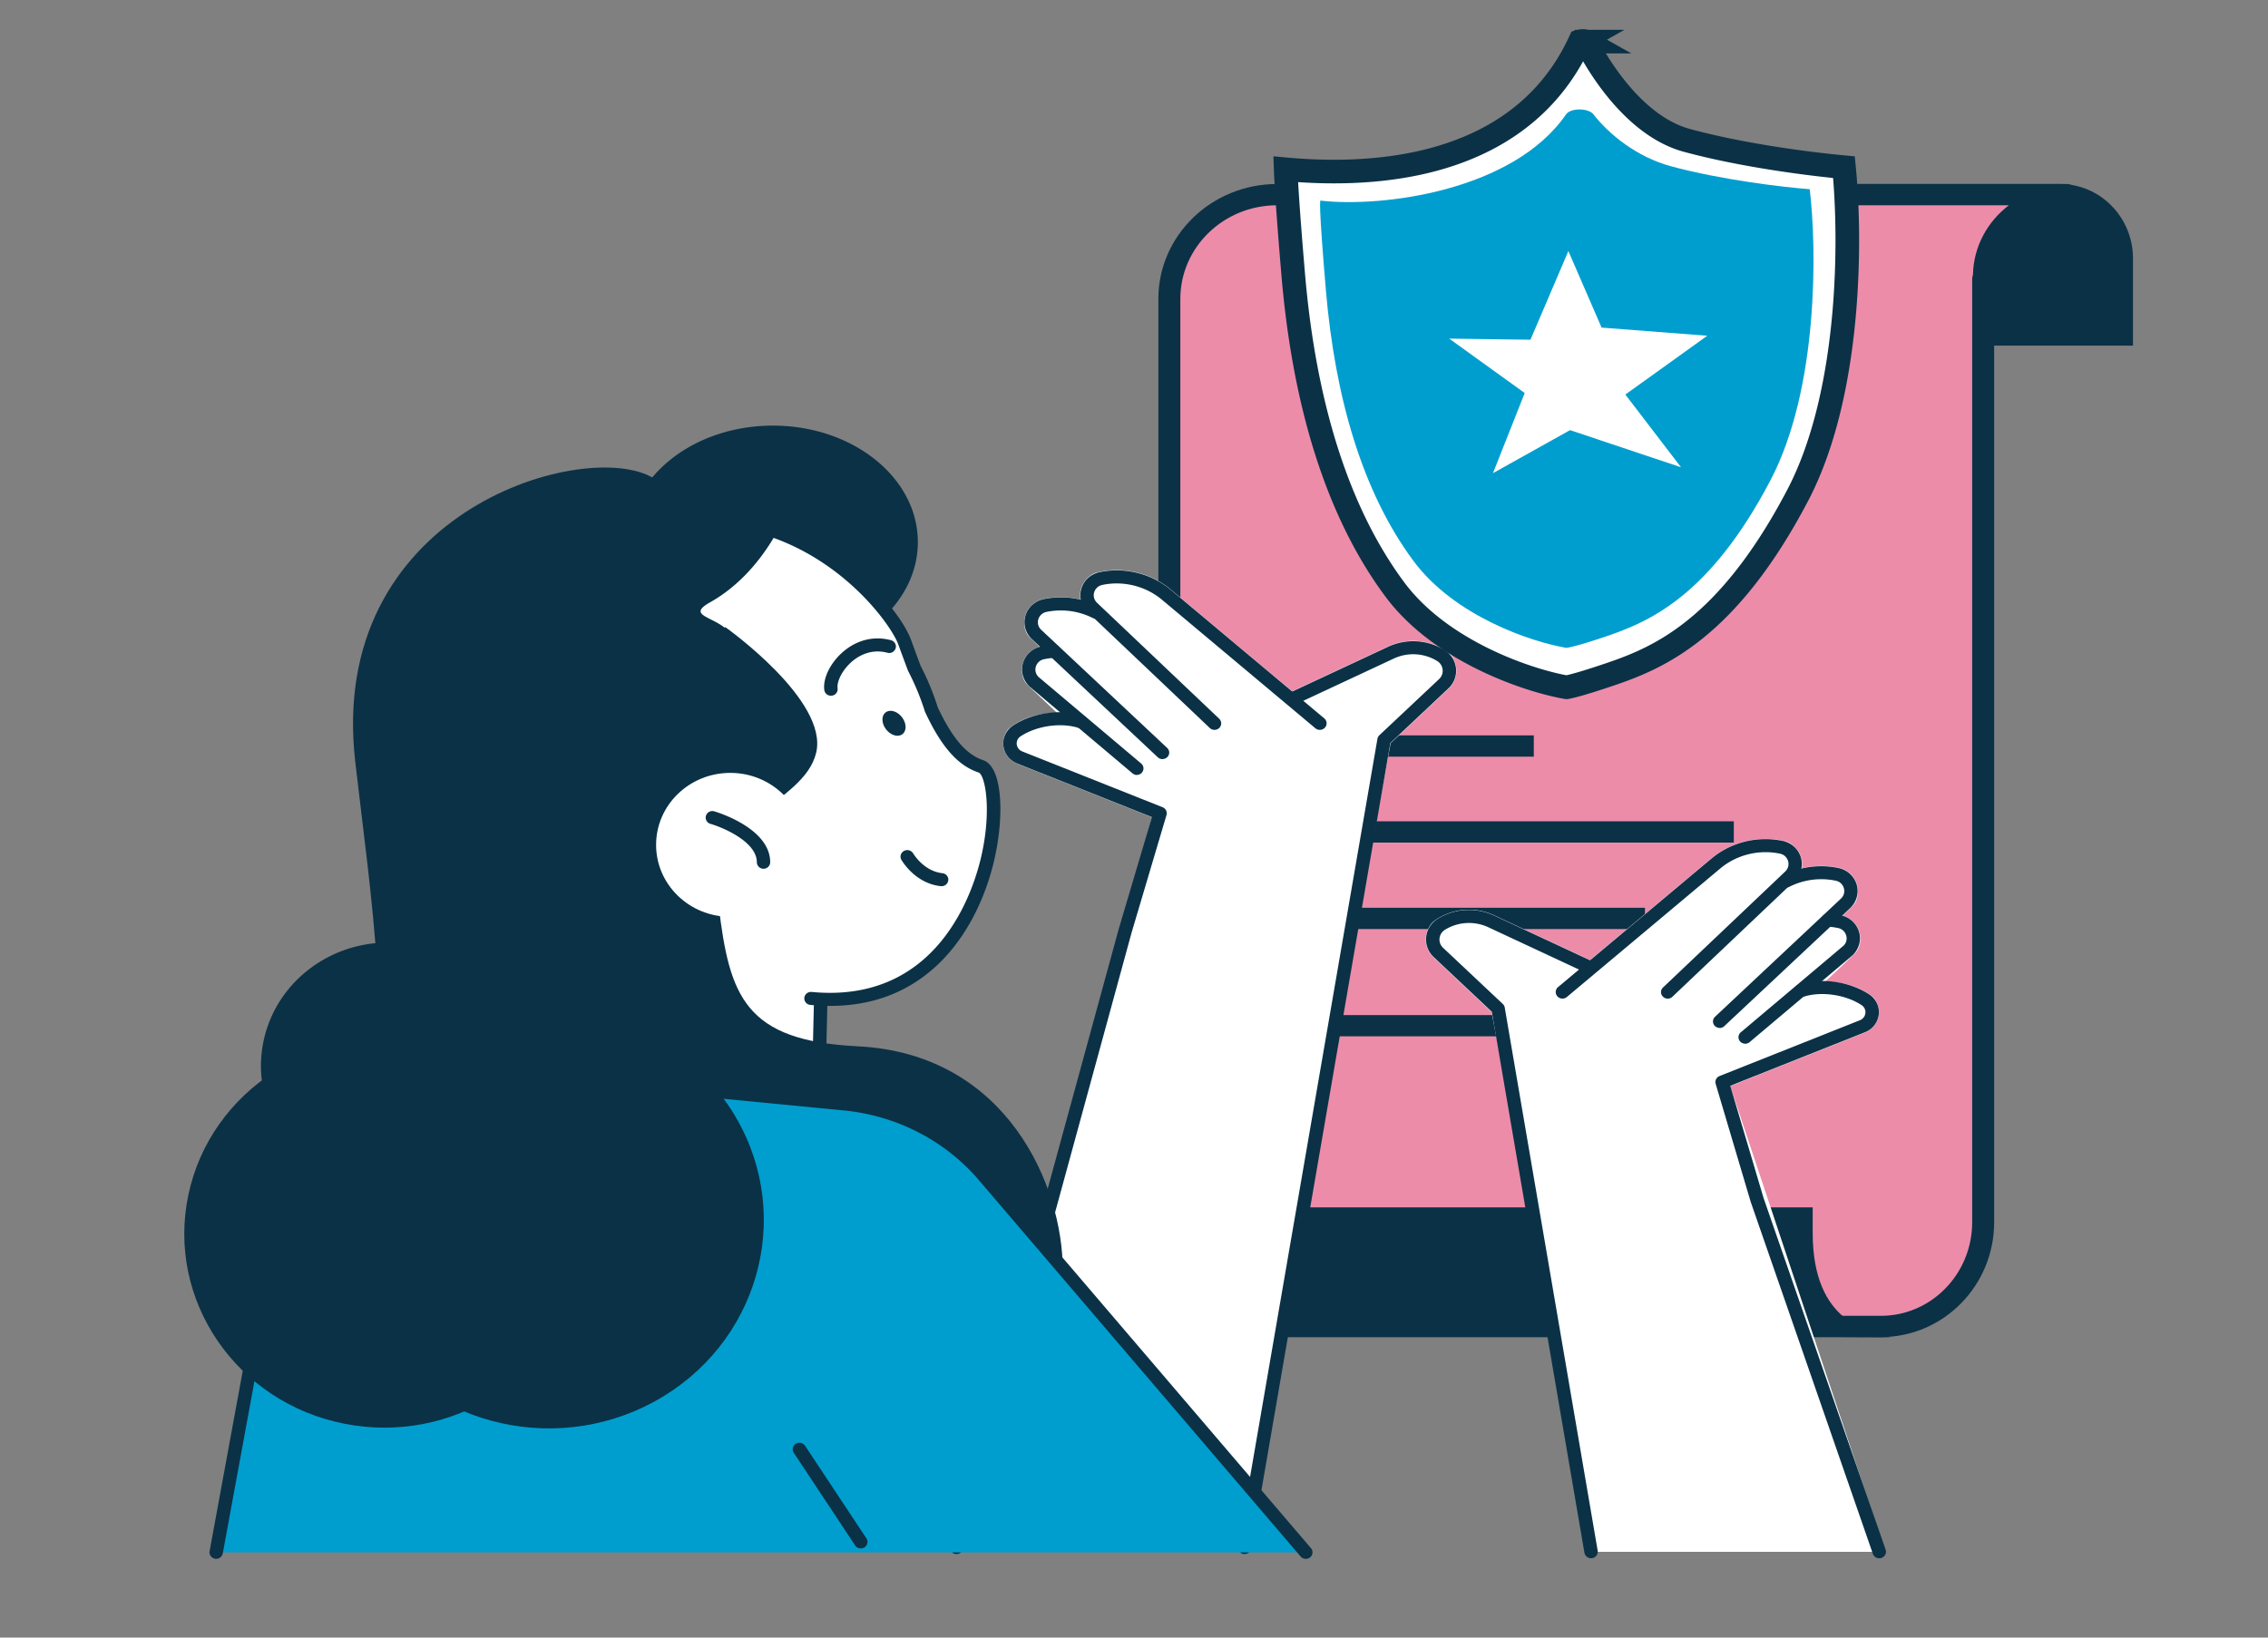 <svg xmlns="http://www.w3.org/2000/svg" fill="none" viewBox="0 0 288 208"><rect x="0" y="0" width="288" height="208" fill="#808080" stroke="none"/><path fill="#0B3146" d="M217.574 43.903V32.84c0-5.228 4.38-9.469 9.778-9.469h34.229c5.133 0 9.276 4.241 9.276 9.469v11.062h-53.283Z"/><path fill="#EC8CA9" d="M262.445 24.723H162.157c-7.546 0-13.669 5.93-13.669 13.237v117.282c0 7.307 6.123 13.237 13.669 13.237h76.702c7.169 0 12.972-5.93 12.972-13.237V35.407h.097v-.27c0-5.62 4.701-10.184 10.517-10.184v-.244.014Z"/><path fill="#0B3146" d="M238.859 169.829h-76.702c-8.313 0-15.064-6.55-15.064-14.587V37.96c0-8.05 6.765-14.588 15.064-14.588h100.289c.767 0 1.395.608 1.395 1.35v.244c0 .743-.628 1.35-1.395 1.35-5.022 0-9.122 3.958-9.122 8.834v.27c0 .176-.028.338-.098.5v119.322c0 8.05-6.444 14.587-14.367 14.587ZM162.157 26.074c-6.765 0-12.274 5.335-12.274 11.886v117.282c0 6.551 5.509 11.886 12.274 11.886h76.702c6.388 0 11.577-5.335 11.577-11.886V35.407c0-.176.042-.351.098-.5.07-3.58 1.841-6.767 4.561-8.833h-92.938Z"/><path fill="#0B3146" d="M230.183 153.351v3.242c0 11.508 7.198 12.561 9.918 13.236 0 .068-6.584 0-6.584 0H143.55c-7.546 0-13.669-5.929-13.669-13.236v-3.242h100.302Zm-35.415-59.945h-28.217v2.702h28.217v-2.702Zm25.4 10.914h-53.617v2.702h53.617v-2.702Zm-11.284 10.981h-42.333v2.702h42.333v-2.702Zm-16.933 13.629h-25.4v2.701h25.4v-2.701Z"/><path fill="#fff" d="M128.371 92.307c1.715-1.216 3.797-1.796 5.88-1.73l-3.687-3.502a2.421 2.421 0 0 1-.674-1.084c-.504-1.813.546-3.386 2.108-3.841l-1.135-1.085a2.31 2.31 0 0 1-.657-1.043c-.564-1.912.623-3.601 2.329-3.949a10.825 10.825 0 0 1 4.668.075c-.204-1.093.171-2.302 1.442-3.163.188-.124.402-.215.623-.273 3.303-.803 6.844.025 9.413 2.177l15.42 12.923s.043-.033.06-.05l12.084-5.637a7.565 7.565 0 0 1 7.492.604c.239.166.461.373.623.613.947 1.415.7 3.088-.401 4.122l-7.373 6.938s-18.697 102.157-18.714 102.157h-37.181l25.584-92.753-17.102-6.805c-1.527-.604-2.321-2.4-1.365-4.081.136-.24.341-.447.58-.613h-.017Z"/><path fill="#0B3146" d="M167.592 92.704a.874.874 0 0 1-.555-.198l-19.491-16.334c-2.065-1.73-4.898-2.434-7.561-1.88a1.361 1.361 0 0 0-1.041.936c-.145.48-.008.977.359 1.333l15.514 14.728a.816.816 0 0 1 .017 1.167.876.876 0 0 1-1.203.017l-15.515-14.728a2.928 2.928 0 0 1-.802-2.98c.316-1.06 1.212-1.863 2.321-2.095 3.192-.662 6.563.182 9.037 2.244l19.491 16.333a.81.81 0 0 1 .086 1.168.873.873 0 0 1-.649.29h-.008Z"/><path fill="#0B3146" d="M147.623 96.422a.875.875 0 0 1-.598-.232l-16-15.017a2.937 2.937 0 0 1-.811-2.98c.316-1.06 1.203-1.863 2.321-2.095a10.777 10.777 0 0 1 7.023.927.823.823 0 0 1 .367 1.118.874.874 0 0 1-1.152.356 9.067 9.067 0 0 0-5.879-.778 1.363 1.363 0 0 0-1.042.935 1.3 1.3 0 0 0 .359 1.333l16 15.009a.8.8 0 0 1 .017 1.167.877.877 0 0 1-.614.248l.009.009Z"/><path fill="#0B3146" d="M144.372 98.434a.859.859 0 0 1-.563-.207l-13.057-11.01c-.853-.804-1.161-1.946-.845-3.014.316-1.06 1.203-1.863 2.321-2.095a10.932 10.932 0 0 1 1.554-.207.843.843 0 0 1 .904.779c.026.455-.333.844-.802.877a8.83 8.83 0 0 0-1.306.174 1.361 1.361 0 0 0-1.041.935c-.145.48-.008.986.358 1.333l13.014 10.978c.359.298.393.82.086 1.167a.865.865 0 0 1-.649.281l.026.009Z"/><path fill="#0B3146" d="M121.467 197.387a.827.827 0 0 1-.828-1.034l21.411-78.316 4.224-14.255-17.11-6.805c-.973-.39-1.638-1.25-1.749-2.26-.111-1.01.367-1.996 1.229-2.567 2.492-1.639 6.161-2.152 8.909-1.25.444.15.682.621.537 1.051a.868.868 0 0 1-1.083.522c-2.245-.737-5.359-.298-7.408 1.051a1.055 1.055 0 0 0-.486 1.019c.043.405.307.745.7.902l17.818 7.086a.822.822 0 0 1 .495.994l-4.437 14.951-21.403 78.299a.845.845 0 0 1-.828.612h.009Zm36.592 0c-.042 0-.093 0-.145-.008a.834.834 0 0 1-.699-.952l17.698-102.588a.87.87 0 0 1 .248-.456l7.578-7.127c.333-.315.503-.754.452-1.209a1.472 1.472 0 0 0-.7-1.093 5.822 5.822 0 0 0-5.504-.306l-12.075 5.638a.859.859 0 0 1-1.135-.39.808.808 0 0 1 .401-1.1l12.075-5.638a7.56 7.56 0 0 1 7.151.397 3.098 3.098 0 0 1 1.485 2.318 3.044 3.044 0 0 1-.964 2.566l-7.373 6.938-17.648 102.315c-.068.405-.435.687-.845.687v.008ZM98.145 83.648c10.166 0 18.407-6.623 18.407-14.794 0-8.17-8.241-14.794-18.407-14.794s-18.407 6.624-18.407 14.794c0 8.17 8.241 14.794 18.407 14.794Z"/><path fill="#fff" d="m67.33 166.003 36.302-13.999.836-35.407-33.896-.754-3.242 50.16Z"/><path fill="#0B3146" d="M67.33 166.831c-.18 0-.35-.05-.504-.157a.814.814 0 0 1-.35-.72l3.252-50.16c.025-.447.435-.795.87-.778l33.887.753a.848.848 0 0 1 .836.844l-.836 35.416a.828.828 0 0 1-.537.753l-36.302 13.991a.81.81 0 0 1-.316.058Zm4.045-50.143-3.115 48.057 34.527-13.312.802-34.041-32.214-.712v.008Z"/><path fill="#fff" d="M78.91 128.783c-7.791-2.409-14.746-7.691-19.047-15.324-8.696-15.406-3.072-34.182 12.109-42.692 24.918-13.958 41.123 5.91 42.907 10.803.418 1.143.819 2.252 1.229 3.32a31.627 31.627 0 0 1 2.167 5.257c1.724 3.675 3.627 6.308 6.273 7.177 4.036 1.341 1.851 31.715-21.565 29.48l-24.073 1.971v.008Z"/><path fill="#0B3146" d="M78.91 129.611a.915.915 0 0 1-.256-.042c-8.338-2.574-15.275-8.154-19.534-15.712-8.858-15.697-3.396-34.944 12.434-43.802 9.438-5.29 18.603-6.4 27.23-3.312 9.439 3.378 15.668 11.143 16.914 14.554.41 1.126.811 2.219 1.203 3.27a32.645 32.645 0 0 1 2.185 5.29c1.852 3.924 3.627 5.985 5.743 6.69 2.484.827 2.705 6.978 1.477 12.458-1.187 5.29-3.644 9.984-6.921 13.221-4.293 4.231-9.831 6.052-16.479 5.414a.835.835 0 0 1-.768-.902c.043-.455.461-.786.93-.745 16.069 1.531 20.566-12.882 21.565-17.335 1.348-6.035.41-10.282-.367-10.539-2.611-.87-4.702-3.22-6.767-7.625-.017-.033-.026-.066-.043-.099a31.713 31.713 0 0 0-2.116-5.124c-.017-.025-.026-.058-.043-.091a423.841 423.841 0 0 1-1.229-3.328c-.845-2.318-6.391-10.15-15.89-13.552-8.123-2.914-16.802-1.838-25.78 3.187C57.38 79.897 52.2 98.16 60.605 113.062c4.054 7.186 10.642 12.484 18.56 14.926.453.141.7.604.555 1.043a.853.853 0 0 1-.81.58Z"/><path fill="#0B3146" d="M66.297 65.452c10.283-5.456 22.256-5.125 32.147-.157a36.614 36.614 0 0 0-8.97 3.328c-19.516 10.364-25.6 36.044-13.568 57.353a46.756 46.756 0 0 0 2.134 3.428c-10.121-1.83-19.449-8.014-24.876-17.642-9.43-16.714-3.55-37.452 13.142-46.31h-.009Z"/><path fill="#0B3146" d="M100.654 63.134s-2.731 9.007-10.497 13.378c-4.104 2.31 3.764 1.581 3.158 6.316-4.523 35.474-7.433 42.18-7.433 42.18-.683 3.046-3.337 5.306-6.537 5.571l-9.643.803-3.03-8.585-4.915-36.98s19.781-27.692 38.897-22.692v.009Zm18.91 49.423h-.094c-3.277-.348-4.941-3.237-5.009-3.353-.231-.397-.077-.902.341-1.126a.879.879 0 0 1 1.161.323c.025.041 1.331 2.252 3.703 2.508.47.05.802.456.751.911a.847.847 0 0 1-.845.737h-.008Zm-14.046-24.19a.845.845 0 0 1-.845-.72c-.205-1.499.793-3.502 2.423-4.893 1.767-1.499 3.917-2.004 6.042-1.44.452.124.726.579.598 1.018a.86.86 0 0 1-1.05.58c-2.108-.564-3.704.438-4.472 1.092-1.305 1.11-1.971 2.608-1.852 3.427a.828.828 0 0 1-.733.928h-.111v.008Zm6.963 4.222c.572.778 1.494 1.084 2.074.687.58-.397.58-1.35.017-2.128-.572-.778-1.494-1.084-2.074-.687-.58.398-.58 1.35-.017 2.128Z"/><path fill="#0B3146" d="M92.094 79.65s13.193 9.33 11.538 15.994c-1.647 6.664-13.74 7.997-12.366 19.454 1.374 11.466 3.337 17.087 17.648 17.799 19.09.952 26.036 17.923 26.036 28.313s-48.906-15.191-48.906-15.191-16.76-16.797 6.041-66.37h.009Z"/><path fill="#0B3146" d="M82.477 60.46c-9.072-4.529-40.945 4.801-37.37 36.252 1.776 15.638 5.496 39.182.547 47.179-4.95 7.997-17.861 16.524-11.538 22.923 6.324 6.4 40.945 10.133 45.613 5.332 4.668-4.802 20.335-20.523 2.475-49.58-17.861-29.058.546-43.446 2.474-44.514 1.92-1.068 11.103-10.945-2.201-17.592Z"/><path fill="#fff" d="M92.734 116.448c5.204 0 9.421-4.092 9.421-9.14 0-5.047-4.218-9.14-9.42-9.14-5.204 0-9.422 4.093-9.422 9.14 0 5.048 4.218 9.14 9.421 9.14Z"/><path fill="#0B3146" d="M96.958 110.346a.843.843 0 0 1-.853-.828c0-2.591-4.25-4.396-5.888-4.876a.826.826 0 0 1-.572-1.034.851.851 0 0 1 1.058-.555c.29.083 7.1 2.119 7.1 6.465a.843.843 0 0 1-.853.828h.008Z"/><path fill="#009ECE" d="m27.46 197.172 7.22-39.273c2.518-13.701 15.489-23.213 29.766-21.831l42.736 4.148c6.802.662 13.074 3.833 17.528 8.858l41.115 48.107H27.47l-.01-.009Z"/><path fill="#0B3146" d="M27.46 198c-.05 0-.102 0-.153-.017-.46-.082-.777-.513-.691-.96l7.22-39.273c2.576-14.041 16.06-23.934 30.695-22.51l42.736 4.148c7.049.687 13.466 3.932 18.083 9.139l41.124 48.115a.82.82 0 0 1-.111 1.168.882.882 0 0 1-1.204-.108l-41.115-48.107c-4.318-4.876-10.342-7.922-16.956-8.56l-42.736-4.147c-13.748-1.333-26.42 7.955-28.844 21.151l-7.22 39.274a.85.85 0 0 1-.836.679l.009.008Z"/><path fill="#0B3146" d="M83.079 178.028c13.133-7.165 17.793-23.301 10.408-36.042-7.385-12.741-24.019-17.262-37.152-10.097-13.134 7.164-17.794 23.301-10.408 36.042 7.385 12.74 24.018 17.261 37.152 10.097Z"/><path fill="#0B3146" d="M73.672 161.608c2.793-13.329-6.082-26.332-19.822-29.041-13.74-2.709-27.143 5.9-29.936 19.229-2.793 13.33 6.082 26.332 19.822 29.041 13.74 2.71 27.143-5.899 29.936-19.229Z"/><path fill="#0B3146" d="M65.075 138.475c1.767-8.47-3.878-16.725-12.609-18.439-8.73-1.714-17.24 3.762-19.007 12.232-1.767 8.47 3.879 16.725 12.61 18.439 8.73 1.714 17.24-3.763 19.006-12.232Zm44.231 58.2a.848.848 0 0 1-.716-.38l-7.792-11.764a.816.816 0 0 1 .256-1.143.871.871 0 0 1 1.178.249l7.791 11.763a.815.815 0 0 1-.256 1.143.846.846 0 0 1-.461.132Z"/><path fill="#fff" d="M237.627 126.448c-1.715-1.217-3.797-1.796-5.88-1.73l3.687-3.502a2.42 2.42 0 0 0 .674-1.084c.504-1.813-.546-3.386-2.108-3.842l1.135-1.084c.307-.29.546-.646.657-1.043.564-1.913-.623-3.601-2.329-3.949a10.82 10.82 0 0 0-4.668.074c.205-1.092-.171-2.301-1.442-3.162a2.106 2.106 0 0 0-.623-.273c-3.303-.803-6.844.025-9.413 2.177l-15.42 12.923s-.043-.033-.06-.05l-12.084-5.637a7.564 7.564 0 0 0-7.492.604 2.386 2.386 0 0 0-.623.612c-.947 1.416-.7 3.088.401 4.123l7.373 6.938s12.809 68.563 12.818 68.563h37.181l-19.696-59.151 17.101-6.805c1.528-.604 2.322-2.4 1.366-4.081a2 2 0 0 0-.572-.613l.017-.008Z"/><path fill="#0B3146" d="M198.407 126.837a.871.871 0 0 1-.649-.29.816.816 0 0 1 .086-1.167l19.49-16.334c2.467-2.069 5.846-2.905 9.029-2.243 1.118.232 2.005 1.035 2.321 2.094.316 1.06 0 2.203-.802 2.981l-15.514 14.727a.86.86 0 0 1-1.203-.016.8.8 0 0 1 .017-1.168l15.514-14.727a1.3 1.3 0 0 0 .358-1.333 1.333 1.333 0 0 0-1.041-.935c-2.671-.555-5.495.149-7.561 1.879l-19.49 16.333a.875.875 0 0 1-.555.199Z"/><path fill="#0B3146" d="M218.375 130.563a.88.88 0 0 1-.614-.249.814.814 0 0 1 .017-1.167l16.001-15.017c.367-.348.503-.845.358-1.333a1.336 1.336 0 0 0-1.041-.936 8.97 8.97 0 0 0-5.88.778.863.863 0 0 1-1.152-.347c-.222-.406-.051-.903.359-1.118a10.776 10.776 0 0 1 7.023-.927c1.118.232 2.005 1.035 2.321 2.094.316 1.06 0 2.203-.802 2.981l-16.009 15.017a.847.847 0 0 1-.598.232l.017-.008Z"/><path fill="#0B3146" d="M221.618 132.566a.896.896 0 0 1-.649-.281.81.81 0 0 1 .086-1.168l13.056-11.01c.333-.315.469-.82.324-1.3a1.333 1.333 0 0 0-1.041-.935 8.686 8.686 0 0 0-1.305-.174.842.842 0 0 1-.803-.878.839.839 0 0 1 .905-.778c.521.033 1.041.099 1.553.207 1.118.232 2.006 1.035 2.321 2.094.316 1.06 0 2.203-.802 2.981l-13.091 11.043a.885.885 0 0 1-.563.207l.009-.008Z"/><path fill="#0B3146" d="M238.634 197.925a.847.847 0 0 1-.81-.563l-15.515-44.712-4.446-14.984a.822.822 0 0 1 .495-.994l17.819-7.086c.392-.157.648-.497.699-.903a1.069 1.069 0 0 0-.486-1.018c-2.048-1.349-5.163-1.788-7.407-1.051a.859.859 0 0 1-1.084-.522c-.154-.43.085-.902.538-1.051 2.747-.903 6.417-.389 8.909 1.25.87.571 1.339 1.548 1.229 2.558a2.753 2.753 0 0 1-1.75 2.26l-17.11 6.805 4.224 14.239 15.506 44.68c.154.43-.094.902-.538 1.051a.784.784 0 0 1-.273.041Zm-36.592 0a.858.858 0 0 1-.844-.695l-11.76-68.721-7.373-6.937a3.044 3.044 0 0 1-.964-2.566 3.075 3.075 0 0 1 1.485-2.318 7.537 7.537 0 0 1 7.151-.398l12.083 5.638a.814.814 0 0 1 .402 1.101.861.861 0 0 1-1.135.389l-12.084-5.638a5.825 5.825 0 0 0-5.504.307c-.393.24-.649.637-.7 1.092-.051.456.119.895.452 1.209l7.578 7.128a.81.81 0 0 1 .248.455l11.802 68.986a.835.835 0 0 1-.7.952c-.051 0-.094.008-.137.008v.008Z"/><path fill="#fff" stroke="#0B3146" stroke-width="3" d="M163.304 22.439a70.113 70.113 0 0 1-.041-.936c4.783.439 11.627.588 18.337-1.134 7.496-1.923 14.933-6.218 19.028-15.112a1.26 1.26 0 0 1 .353-.051c.157-.002.285.02.369.045 1.174 2.3 2.866 4.974 4.967 7.288 2.137 2.354 4.8 4.45 7.875 5.287 7.033 1.915 15.562 3.004 19.963 3.41.438 4.405.664 11.18.033 18.476-.694 8.022-2.412 16.538-5.919 23.22-4.474 8.527-8.902 13.665-12.922 16.926-4.011 3.254-7.689 4.702-10.797 5.76-2.532.861-4.077 1.315-4.97 1.535-.313.077-.524.12-.656.141h-.004c-2.363-.41-6.366-1.536-10.524-3.575-4.163-2.042-8.372-4.944-11.273-8.847-7.503-10.093-11.549-24.087-12.902-39.98-.545-6.41-.809-10.255-.917-12.453Zm37.24-17.147.007-.004a.036.036 0 0 1-.007.004Zm.886-.01-.007-.004a.044.044 0 0 1 .007.004Z"/><path fill="#009ECE" d="M212.143 21.104c-4.308-1.173-7.829-4.045-9.807-6.587-.629-.809-2.89-.835-3.472.009-6.725 9.756-23.372 11.844-31.138 10.96-.128-.244-.282.525.64 11.363 1.152 13.547 4.608 25.63 11.136 34.417 5.223 7.03 14.977 10.252 19.201 10.984 0 .122 1.075 0 5.376-1.465 5.376-1.83 13.056-5.126 20.736-19.771 6.145-11.717 5.889-29.536 4.993-36.98-3.201-.244-11.214-1.172-17.665-2.93Z"/><path fill="#fff" d="m199.158 31.887-4.814 11.263-10.318-.14 9.588 6.91-4.032 10.179 9.79-5.466 14.091 4.718-7.07-9.237 10.405-7.469-13.422-1.035-4.218-9.723Z"/></svg>